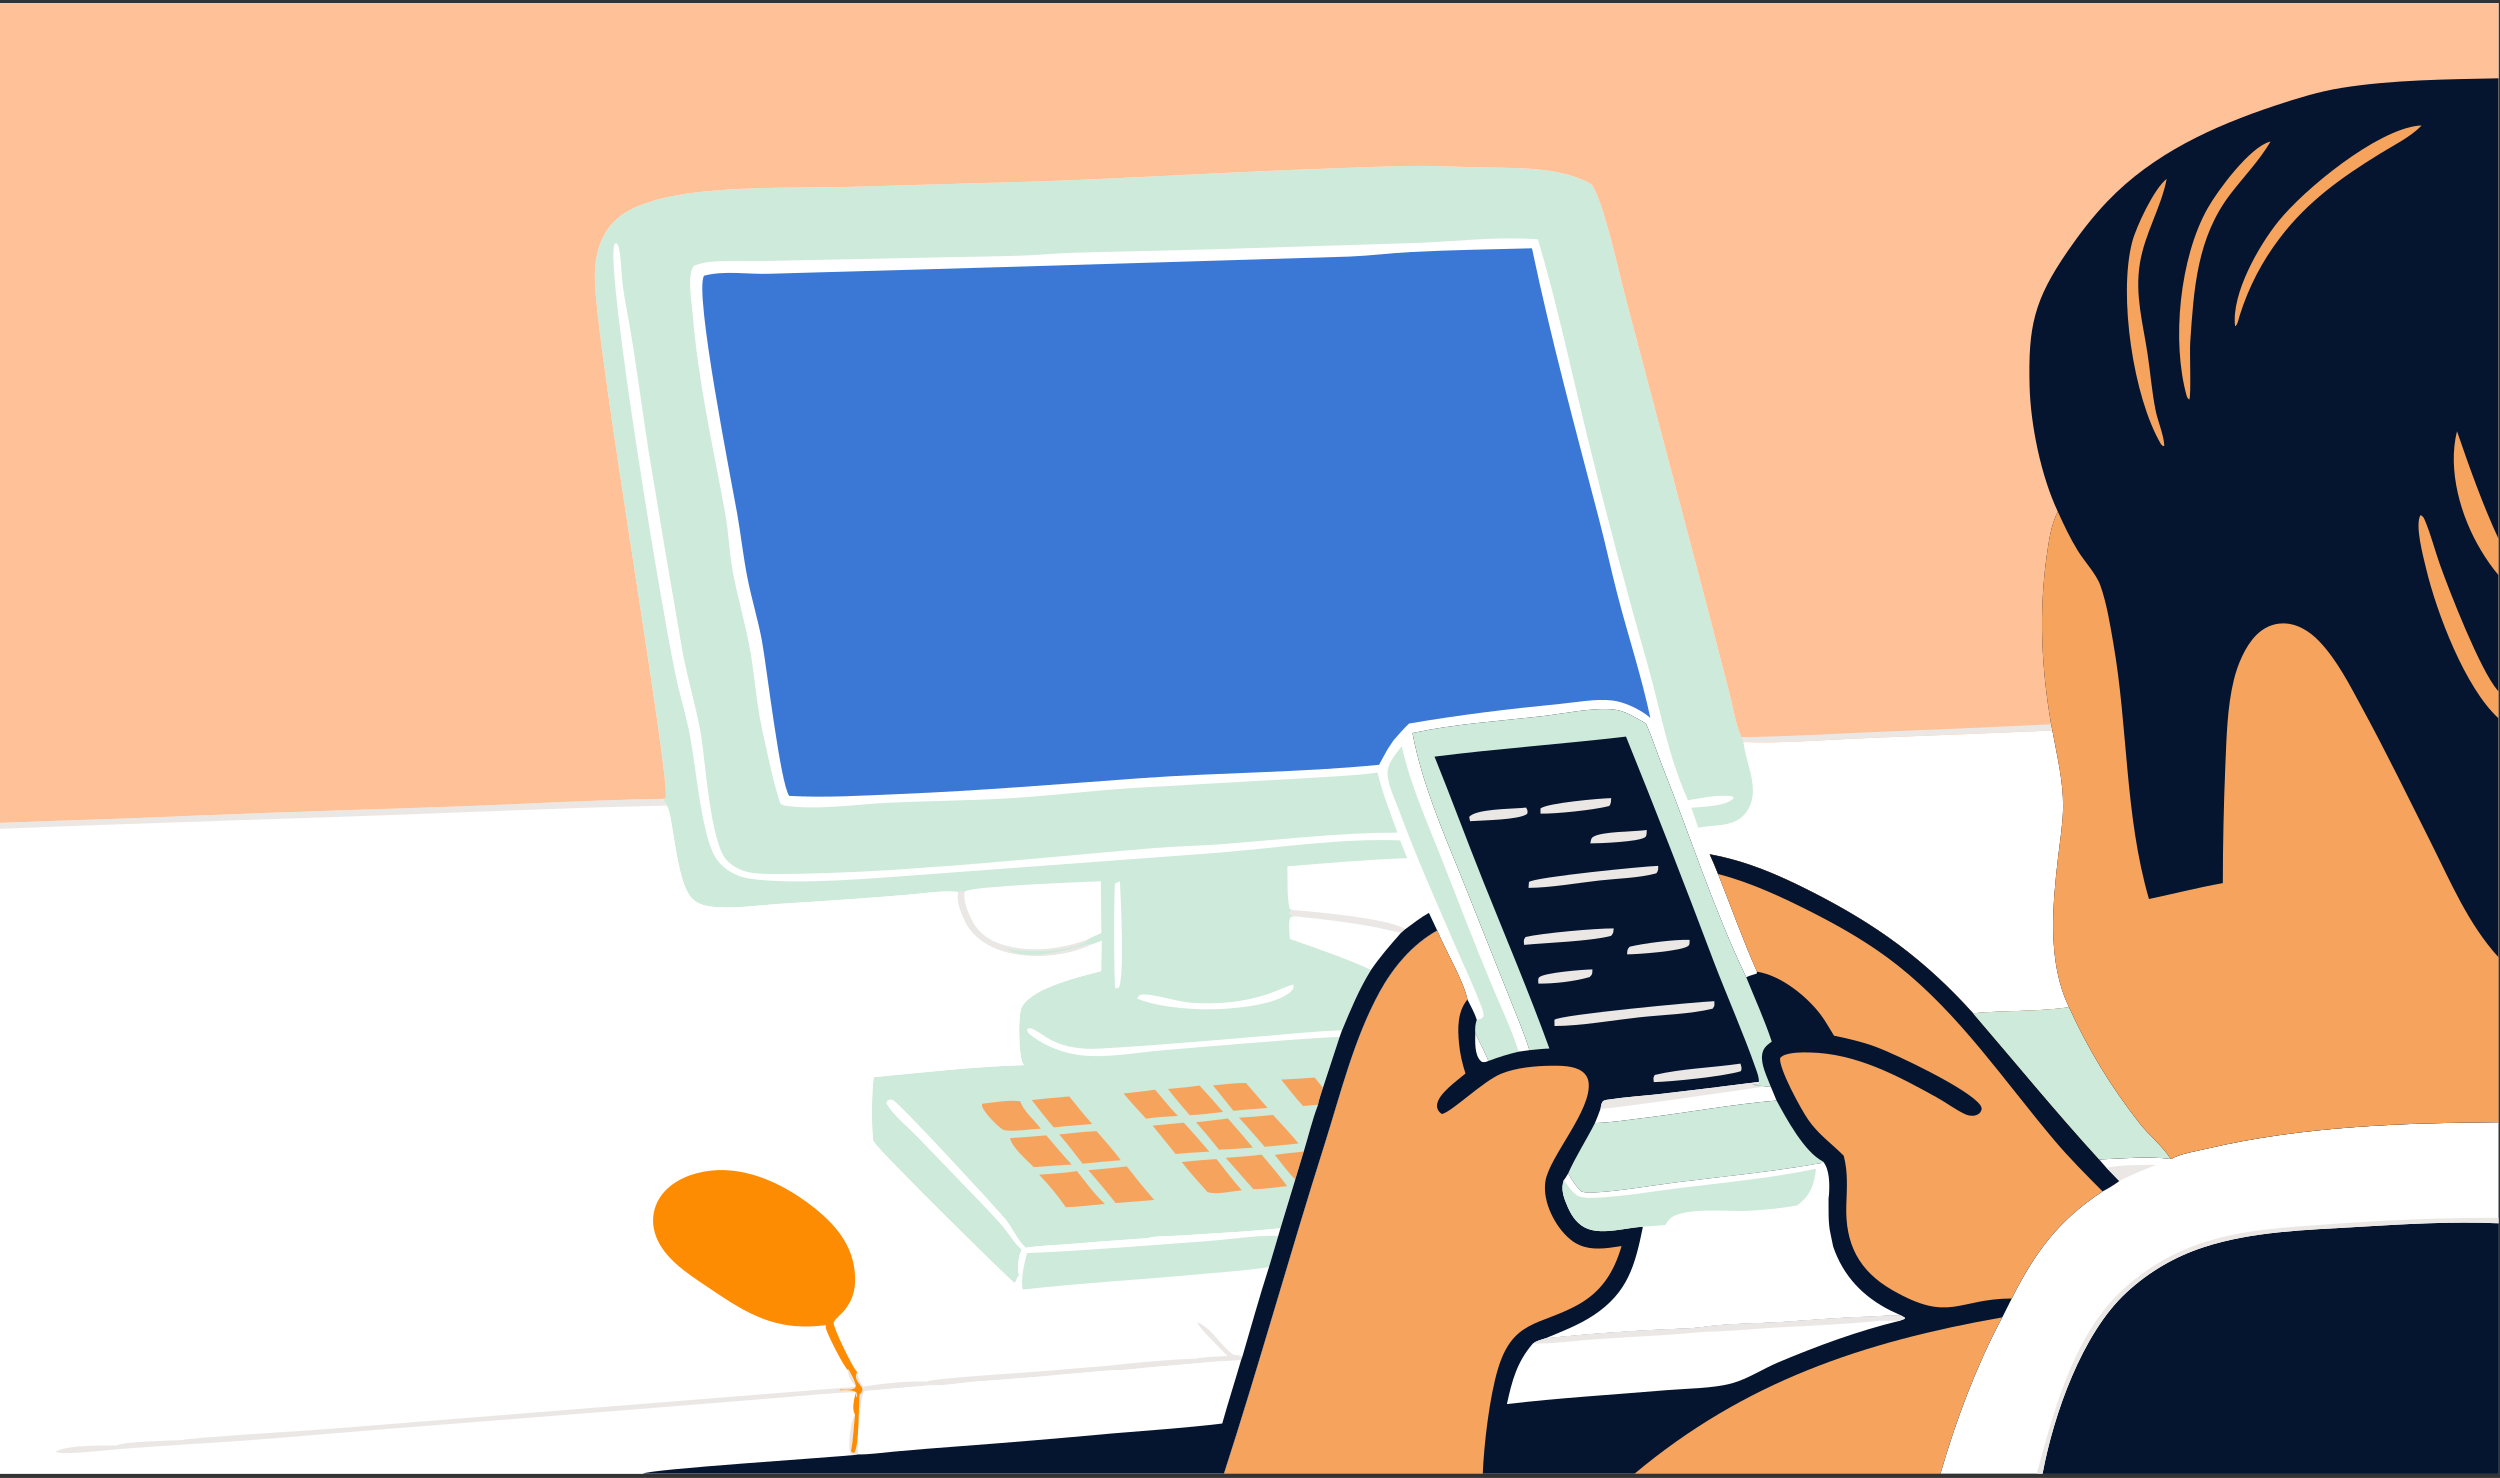 <svg width="340" height="201" viewBox="0 0 340 201" fill="none" xmlns="http://www.w3.org/2000/svg">
<rect x="0" y="0" width="340" height="201" fill="#333333" stroke="none"/>
<g clip-path="url(#clip0_5577_3031)">
<g clip-path="url(#clip1_5577_3031)">
<path d="M339.797 0.418H-15.695C-16.002 0.89 -15.984 1.332 -15.994 1.87C-16.139 10.536 -16.002 19.227 -16.002 27.896L-16.004 79.546L-16 102.73C-16 105.018 -16.287 109.917 -15.953 111.975C-15.918 112.186 -15.818 112.379 -15.703 112.557C-15.8 112.913 -15.804 113.084 -15.695 113.436C-15.898 113.759 -15.961 114.012 -15.98 114.388C-16.098 116.622 -16 118.911 -16.002 121.151L-16.004 134.331V174.724L-16.002 193.115C-16 194.761 -16.283 198.559 -15.926 199.932C-15.881 200.105 -15.791 200.268 -15.695 200.418H87.439H166.453H201.655H222.301H263.913H276.983H277.79H339.797V166.365V165.626V152.613V130.195V97.689V94.035V78.221V73.287V10.649V0.418Z" fill="white"/>
<path d="M191.11 126.37C188.973 124.905 178.959 124.012 175.768 123.765L175.388 124.04L175.421 124.353C175.591 124.441 175.76 124.535 175.938 124.608C180.888 125.113 185.681 125.649 190.523 126.884L191.11 126.37Z" fill="#EBE7E5"/>
<path d="M206.537 143.026C205.553 139.888 204.028 136.749 202.766 133.708C200.42 128.058 198.247 122.361 196.008 116.669C194.056 111.706 191.786 106.699 190.646 101.474C189.876 102.509 188.764 103.668 188.704 105.027C188.639 106.516 189.685 108.631 190.204 110.039C192.561 116.44 195.33 122.666 198.046 128.918C199.197 131.569 200.477 134.256 201.497 136.956C201.662 137.394 201.777 137.762 201.747 138.237C201.442 138.628 201.316 138.588 200.845 138.692C200.624 139.335 200.605 139.854 200.634 140.53C201.279 141.766 201.876 143.008 202.434 144.285C203.783 143.774 205.131 143.349 206.537 143.026Z" fill="#CEEADA"/>
<path d="M236.824 100.246C236.809 100.213 236.793 100.179 236.779 100.146C236.032 98.392 235.69 96.194 235.215 94.336L232.14 82.4L221.147 40.751C220.15 36.984 218.341 28.479 216.684 25.426C216.414 24.929 215.628 24.615 215.13 24.411C210.704 22.602 205.49 22.881 200.796 22.765C198.558 22.709 196.321 22.583 194.082 22.567C189.837 22.536 185.571 22.765 181.327 22.902C168.086 23.328 154.878 24.2 141.638 24.666L114.998 25.431C108.838 25.548 102.61 25.416 96.471 25.978C93.144 26.282 89.608 26.814 86.517 28.147C84.243 29.127 82.601 30.645 81.69 32.976C81.094 34.497 80.898 36.126 80.897 37.75C80.897 46.599 91.436 107.047 90.507 108.597L90.178 108.643C90.268 108.982 90.366 109.128 90.612 109.375L90.646 109.57C91.547 110.271 91.852 120.132 94.219 122.295C94.862 122.881 95.703 123.164 96.552 123.277C99.525 123.674 102.88 123.132 105.88 122.933C111.65 122.588 117.415 122.181 123.176 121.71C125.408 121.538 128.108 121.067 130.327 121.301C129.946 122.318 130.653 124.072 131.089 125.042C131.983 127.033 133.726 128.395 135.738 129.147C139.341 130.496 144.404 130.225 147.922 128.702C148.016 128.661 148.106 128.612 148.197 128.566L149.828 127.956C149.799 129.326 149.754 130.698 149.756 132.068C147.008 132.8 140.643 134.245 139.052 136.808C138.932 137 138.87 137.144 138.844 137.367C138.457 138.455 138.565 143.405 139.024 144.459C139.085 144.597 139.165 144.726 139.239 144.857C132.499 145.052 125.61 145.846 118.891 146.479C118.513 147.193 118.488 154.294 118.793 155.174C118.814 155.232 118.869 155.317 118.896 155.364C119.477 156.464 137.419 174.185 137.996 174.508C138.238 174.189 138.321 173.668 138.604 173.445C138.577 173.367 138.563 173.334 138.54 173.248C138.315 172.383 138.543 170.697 138.968 169.93C138.086 169.25 137.284 167.854 136.551 166.979C135.537 165.769 134.442 164.631 133.353 163.489L124.728 154.546C123.406 153.182 121.51 151.667 120.57 150.069L120.679 149.71L121.057 149.544C121.174 149.572 121.365 149.589 121.467 149.641C122.353 150.092 135.128 163.901 136.727 165.814C137.687 166.964 138.362 168.683 139.445 169.642C139.47 169.665 139.497 169.686 139.523 169.708C141.321 169.39 143.282 169.367 145.108 169.22C148.745 168.907 152.385 168.632 156.028 168.397C157.274 168.031 159.143 168.132 160.454 168.039C165.015 167.715 169.602 167.539 174.147 167.036L176.155 160.42L177.307 156.615C177.948 154.489 178.462 152.322 179.253 150.245C179.385 149.49 179.702 148.688 179.918 147.946L182.173 141.067L182.519 140.117C183.709 137.264 184.824 134.542 186.465 131.904C187.685 130.119 189.094 128.502 190.523 126.883C185.681 125.649 180.889 125.113 175.938 124.607C175.76 124.535 175.591 124.441 175.421 124.352L175.388 124.039L175.768 123.764L175.466 123.668C174.995 122.865 175.127 119.004 175.087 117.822C180.525 117.383 185.932 116.894 191.387 116.713L190.399 114.294C182.217 113.99 173.834 115.309 165.682 115.971L125.528 118.957C118.998 119.424 108.475 120.396 102.104 119.52C101.101 119.382 100.199 119.086 99.328 118.56C98.2 117.879 97.398 116.996 96.876 115.788C95.347 112.249 94.657 104.714 93.928 100.565C93.502 98.136 92.823 95.774 92.227 93.385C90.628 87.002 82.079 35.665 83.596 33.135L83.854 33.085C83.929 33.185 84.028 33.271 84.075 33.387C84.415 34.223 84.546 37.719 84.701 38.896C84.89 40.33 85.172 41.752 85.428 43.175C86.513 49.181 87.25 55.217 88.194 61.242C89.664 70.229 91.182 79.207 92.747 88.178C93.418 92.038 94.604 95.791 95.285 99.644C95.951 103.415 96.585 114.706 98.882 117.043C99.779 117.956 101.058 118.554 102.326 118.709C104.44 118.968 106.662 118.856 108.787 118.829C114.435 118.718 120.074 118.442 125.705 118.002C136.16 117.286 146.568 116.193 157.007 115.33C160.224 115.064 163.458 115.031 166.677 114.772C174.499 114.143 182.188 113.258 190.048 113.231C189.077 110.52 188.014 107.888 187.348 105.077C184.082 105.521 180.71 105.62 177.42 105.839L154.061 107.17C148.46 107.533 142.879 108.223 137.279 108.568C131.799 108.905 126.276 108.906 120.787 109.179C116.335 109.4 110.735 110.26 106.422 109.511L106.442 109.331L106.236 109.448C105.619 108.624 103.501 98.683 103.253 97.18C102.764 94.223 102.532 91.235 101.99 88.282C101.367 84.89 100.416 81.572 99.74 78.193C99.179 75.394 99.122 72.519 98.608 69.712C96.974 60.763 94.931 51.789 94.204 42.708C94.082 41.19 93.398 37.292 94.368 36.155C95.474 35.689 96.684 35.571 97.873 35.522C100.102 35.43 102.338 35.541 104.569 35.482L137.912 34.798C140.666 34.749 143.411 34.451 146.165 34.365L164.619 33.914L192.665 33.04C198.142 32.83 203.696 32.13 209.166 32.553C211.821 41.56 213.76 50.754 215.996 59.867C218.508 70.176 221.223 80.431 224.143 90.632C225.965 97.16 226.777 102.497 229.556 108.829C231.295 108.571 233.254 108.117 235.006 108.241C235.364 108.266 235.591 108.237 235.833 108.519C234.656 109.722 231.657 109.69 230.019 109.855L230.973 112.574C231.837 112.404 232.705 112.343 233.58 112.253C235.042 112.103 236.42 111.821 237.383 110.596C239.622 107.748 237.492 104.089 237.125 101.048L237.11 100.914L236.824 100.246Z" fill="#CEEADA"/>
<path d="M177.307 156.615C175.99 156.732 174.686 156.869 173.378 157.068C174.266 158.215 175.143 159.378 176.155 160.42L177.307 156.615Z" fill="#F6A45D"/>
<path d="M152.309 119.884C152.053 119.941 151.881 120.035 151.655 120.163C151.45 121.299 151.495 133.596 151.681 134.434L152.162 134.311C152.946 132.81 152.432 122.176 152.309 119.884Z" fill="white"/>
<path d="M178.803 146.545C177.283 146.667 175.761 146.76 174.237 146.825C175.212 148.033 176.166 149.273 177.215 150.417L179.253 150.246C179.385 149.49 179.702 148.688 179.918 147.947L178.803 146.545Z" fill="#F6A45D"/>
<path d="M131.215 121.24C130.886 121.218 130.616 121.134 130.327 121.302C129.946 122.319 130.654 124.072 131.09 125.043C131.983 127.033 133.727 128.395 135.738 129.148C139.341 130.496 144.404 130.225 147.922 128.702C148.016 128.662 148.106 128.613 148.198 128.566L148.173 128.363C145.066 129.149 141.498 130.364 138.239 129.623C137.265 129.402 136.385 128.528 135.34 128.592C138.27 129.64 143.366 129.594 146.338 128.661C146.898 128.485 147.681 128.292 147.952 127.777C144.305 129.084 140.235 129.626 136.452 128.508C134.638 127.971 133.115 126.964 132.227 125.256C131.709 124.259 130.875 122.33 131.215 121.24Z" fill="#EBE7E5"/>
<path d="M157.088 148.192C155.678 148.428 154.219 148.532 152.798 148.711C153.787 149.891 154.815 151.021 155.87 152.143C157.299 151.931 158.749 151.842 160.192 151.77C159.104 150.637 158.11 149.386 157.088 148.192Z" fill="#F6A45D"/>
<path d="M169.448 147.285C167.974 147.263 166.437 147.487 164.965 147.609C165.901 148.758 166.829 149.914 167.748 151.076C169.282 150.894 170.841 150.81 172.381 150.68L169.448 147.285Z" fill="#F6A45D"/>
<path d="M163.131 147.631C161.71 147.85 160.278 147.968 158.846 148.098C159.771 149.326 160.8 150.487 161.79 151.663C163.298 151.627 164.839 151.383 166.34 151.22C165.294 150.003 164.224 148.807 163.131 147.631Z" fill="#F6A45D"/>
<path d="M166.999 152.112C165.56 152.32 164.107 152.456 162.662 152.618C163.74 153.834 164.767 155.079 165.776 156.352C167.31 156.315 168.853 156.175 170.385 156.078C169.302 154.725 168.126 153.429 166.999 152.112Z" fill="#F6A45D"/>
<path d="M160.991 152.678L156.756 153.088C157.787 154.38 158.827 155.663 159.878 156.938C161.405 156.804 162.934 156.699 164.465 156.623C163.336 155.283 162.178 153.968 160.991 152.678Z" fill="#F6A45D"/>
<path d="M175.916 133.885C174.762 134.204 173.652 134.784 172.512 135.168C169.043 136.338 165.501 136.618 161.859 136.366C160.244 136.255 156.448 135.021 155.175 135.288C154.876 135.351 154.819 135.562 154.655 135.805C157.337 136.908 161.075 137.224 163.961 137.27C166.775 137.315 173.625 136.847 175.628 134.774C175.96 134.431 175.912 134.346 175.916 133.885Z" fill="white"/>
<path d="M173.125 151.62C171.582 151.79 170.047 151.926 168.497 152.008C169.699 153.293 170.836 154.653 172.005 155.97L176.602 155.517C175.523 154.171 174.277 152.907 173.125 151.62Z" fill="#F6A45D"/>
<path d="M138.783 149.782C137.184 149.525 135.172 149.955 133.55 150.113C133.55 150.206 133.54 150.33 133.563 150.426C133.768 151.279 135.633 153.148 136.398 153.64C137.223 154.01 140.445 153.54 141.545 153.501C140.81 152.471 139.031 150.947 138.783 149.782Z" fill="#F6A45D"/>
<path d="M145.416 149.114C143.714 149.242 142.011 149.432 140.312 149.597C141.282 150.869 142.261 152.119 143.311 153.329C145.042 153.127 146.798 153.031 148.535 152.859C147.452 151.647 146.437 150.378 145.416 149.114Z" fill="#F6A45D"/>
<path d="M165.444 157.634C163.862 157.737 162.29 157.855 160.715 158.034C161.792 159.448 163.024 160.763 164.196 162.099C165.214 162.542 167.718 161.998 168.883 161.872C167.673 160.514 166.568 159.063 165.444 157.634Z" fill="#F6A45D"/>
<path d="M142.294 154.41C140.653 154.554 139.011 154.68 137.367 154.787C137.584 156.027 139.737 157.852 140.593 158.731C142.312 158.597 144.032 158.478 145.754 158.376C144.55 157.097 143.426 155.752 142.294 154.41Z" fill="#F6A45D"/>
<path d="M149.137 153.842C147.445 153.885 145.738 154.119 144.052 154.287C145.17 155.557 146.185 156.93 147.227 158.263C148.957 158.08 150.688 157.922 152.422 157.789C151.439 156.416 150.227 155.137 149.137 153.842Z" fill="#F6A45D"/>
<path d="M171.575 157.027C169.966 157.255 168.308 157.326 166.688 157.462L170.451 161.717C171.937 161.757 173.56 161.436 175.055 161.311C173.957 159.826 172.776 158.428 171.575 157.027Z" fill="#F6A45D"/>
<path d="M146.465 159.27C144.783 159.552 143.014 159.612 141.313 159.763C142.611 161.083 143.907 162.664 144.953 164.191C146.72 164.126 148.502 163.896 150.264 163.732C148.846 162.437 147.661 160.767 146.465 159.27Z" fill="#F6A45D"/>
<path d="M153.234 158.625C151.505 158.852 149.75 158.976 148.014 159.145C149.29 160.605 150.529 162.095 151.731 163.615L156.969 163.196C155.683 161.705 154.437 160.182 153.234 158.625Z" fill="#F6A45D"/>
<path d="M182.518 140.117C178.846 140.243 175.176 140.64 171.515 140.942C164.168 141.548 156.758 142.216 149.402 142.614C147.24 142.731 144.899 142.459 142.956 141.447C142.165 141.034 141.459 140.465 140.663 140.048C140.278 139.846 139.999 139.712 139.666 140.017C139.737 140.475 140.065 140.69 140.431 140.963C142.268 142.334 144.657 143.231 146.925 143.508C150.439 143.936 154.498 143.148 158.029 142.851C160.388 142.651 181.728 140.817 182.171 141.067L182.518 140.117Z" fill="white"/>
<path d="M175.937 124.608L175.47 124.775C175.172 125.607 175.388 126.833 175.421 127.707C179.147 129.006 182.865 130.274 186.464 131.904C187.684 130.119 189.093 128.503 190.522 126.884C185.681 125.649 180.888 125.114 175.937 124.608Z" fill="white"/>
<path d="M149.719 119.85C147.148 119.973 132.356 120.484 131.214 121.24C130.874 122.329 131.709 124.259 132.227 125.256C133.114 126.964 134.637 127.971 136.451 128.508C140.234 129.626 144.304 129.084 147.951 127.776C148.486 127.415 149.191 127.171 149.783 126.901L149.719 119.85Z" fill="white"/>
<path d="M208.347 33.768C202.866 33.914 197.337 33.993 191.865 34.276C189.077 34.42 186.298 34.785 183.511 34.895L135.839 36.339L104.631 37.233C101.812 37.337 98.475 36.751 95.755 37.5C94.344 39.621 99.503 65.538 100.262 69.88C100.776 72.823 101.092 75.807 101.681 78.734C102.248 81.558 103.096 84.319 103.624 87.151C104.23 90.395 106.142 106.743 107.34 108.24C112.275 108.518 117.303 108.198 122.239 107.994C133.294 107.537 144.242 106.624 155.273 105.825C166.02 105.048 176.807 105.073 187.547 104.012L188.291 102.659C188.637 101.952 189.098 101.31 189.539 100.66C190.222 99.902 190.885 99.087 191.639 98.4C198.464 97.227 205.206 96.409 212.096 95.739C214.369 95.518 217.056 94.992 219.33 95.271C220.808 95.452 222.657 96.312 223.867 97.177C224.066 97.321 224.258 97.472 224.443 97.632C223.257 92.016 221.457 86.594 220.017 81.046C219.111 77.554 218.356 74.024 217.445 70.533C214.258 58.327 210.94 46.12 208.347 33.768Z" fill="#3B77D4"/>
<path d="M223.831 98.391C222.529 97.652 221.056 96.678 219.546 96.501C216.734 96.17 212.639 97.067 209.709 97.403C203.831 98.076 197.891 98.442 192.093 99.691C193.379 106.45 196.132 112.84 198.714 119.18L205.195 135.429C206.146 137.868 207.241 140.318 207.999 142.824L206.536 143.026C205.13 143.349 203.782 143.774 202.433 144.285C201.875 143.008 201.278 141.766 200.633 140.53C200.604 139.854 200.623 139.335 200.844 138.692C200.538 137.732 200.025 136.83 199.572 135.931C199.095 133.499 196.519 129.101 195.458 126.543C192.106 128.407 189.466 131.545 187.64 134.876C184.122 141.289 182.301 148.805 180.102 155.751C175.401 170.592 171.245 185.603 166.453 200.418H201.655H222.301H263.913H276.983H277.79H339.797V166.365V165.626V152.613C326.57 152.718 313.045 153.181 300.124 156.216C298.662 156.559 296.533 156.887 295.234 157.63C294.132 155.881 292.278 154.406 290.981 152.755C287.104 147.822 283.982 142.698 281.395 136.986C277.113 137.615 272.662 137.396 268.342 137.806C261.723 130.472 255.221 125.77 246.423 121.295C241.866 118.977 237.583 117.105 232.513 116.179C232.924 117.061 233.29 117.956 233.652 118.858C235.405 123.279 237.018 127.806 238.947 132.151L238.908 132.406C238.445 132.561 237.923 132.686 237.488 132.903C233.128 123.836 229.9 113.777 226.154 104.396C225.364 102.419 224.724 100.317 223.831 98.391Z" fill="#051530"/>
<path d="M202.432 144.286C201.874 143.008 201.277 141.767 200.632 140.531C200.63 141.65 200.512 143.448 201.365 144.276C201.539 144.445 201.599 144.452 201.849 144.446C202.055 144.442 202.243 144.361 202.432 144.286Z" fill="white"/>
<path d="M216.567 131.84C215.458 131.848 209.9 132.281 209.314 132.926C209.126 133.132 209.211 133.5 209.216 133.771C211.338 133.796 214.16 133.475 216.188 132.881C216.605 132.479 216.546 132.429 216.567 131.84Z" fill="#EBE7E5"/>
<path d="M223.957 112.881C222.351 113.119 217.762 113.05 216.636 113.837C216.347 114.039 216.352 114.382 216.281 114.702C217.516 114.708 223.09 114.483 223.776 113.826C223.983 113.628 223.939 113.169 223.957 112.881Z" fill="#EBE7E5"/>
<path d="M207.549 109.831L206.886 109.889C205.425 110.018 200.716 110.017 199.812 111.096L199.925 111.683C201.624 111.553 206.591 111.527 207.698 110.687C207.808 110.251 207.738 110.219 207.549 109.831Z" fill="#EBE7E5"/>
<path d="M229.78 127.826C227.933 127.73 223.484 128.292 221.629 128.756C221.272 129.131 221.319 129.295 221.284 129.792C222.48 129.803 228.978 129.355 229.651 128.599C229.832 128.396 229.772 128.09 229.78 127.826Z" fill="#EBE7E5"/>
<path d="M219.117 108.544C217.688 108.57 210.277 109.213 209.503 109.969L209.511 110.658C211.669 110.685 216.71 110.167 218.847 109.621C219.134 109.275 219.085 108.977 219.117 108.544Z" fill="#EBE7E5"/>
<path d="M236.701 144.651C233.002 145.199 228.599 145.334 225.053 146.192C224.787 146.597 224.865 146.697 224.922 147.165C227.421 147.117 234.521 146.374 236.751 145.685C236.948 145.286 236.808 145.062 236.701 144.651Z" fill="#EBE7E5"/>
<path d="M219.457 126.263C217.051 126.243 209.663 126.908 207.478 127.432C207.156 127.845 207.241 128.002 207.281 128.503C210.496 128.202 216.223 128.024 219.102 127.281C219.453 126.916 219.413 126.75 219.457 126.263Z" fill="#EBE7E5"/>
<path d="M225.52 117.757C223.703 117.8 208.736 119.282 207.938 119.951L207.876 120.754C211.025 120.715 214.351 120.103 217.486 119.75C219.974 119.47 222.852 119.422 225.258 118.775C225.556 118.396 225.505 118.211 225.52 117.757Z" fill="#EBE7E5"/>
<path d="M233.149 136.162C230.902 136.24 212.066 138.009 211.4 138.698L211.415 139.538C214.904 139.536 219.374 138.746 222.919 138.357C226.103 138.008 229.845 137.929 232.914 137.181C233.235 136.794 233.16 136.631 233.149 136.162Z" fill="#EBE7E5"/>
<path d="M239.202 147.137C234.731 147.718 230.257 148.266 225.779 148.78C223.454 149.045 221.074 149.189 218.766 149.543C218.468 149.589 218.11 149.595 217.931 149.864C217.771 150.105 217.729 150.5 217.672 150.782C217.44 151.442 217.187 152.087 216.914 152.731C218.999 152.682 221.14 152.336 223.212 152.086C229.335 151.346 235.475 150.198 241.61 149.67L240.806 147.736L240.112 147.753C239.484 147.643 238.838 147.713 238.225 147.517C238.571 147.49 238.904 147.447 239.245 147.383L239.202 147.137Z" fill="white"/>
<path d="M239.201 147.137C234.731 147.718 230.256 148.266 225.778 148.78C223.453 149.045 221.073 149.189 218.765 149.543C218.467 149.589 218.109 149.595 217.93 149.864C217.77 150.105 217.728 150.5 217.671 150.782C218.235 150.981 237.878 148.05 240.112 147.753C239.484 147.643 238.837 147.713 238.224 147.517C238.57 147.49 238.903 147.447 239.244 147.383L239.201 147.137Z" fill="#EBE7E5"/>
<path d="M241.61 149.67C235.476 150.198 229.336 151.346 223.212 152.086C221.14 152.336 219 152.682 216.914 152.732C215.76 155.016 214.303 157.263 213.271 159.585C213.78 160.498 214.291 161.258 215.013 162.015C215.479 162.191 215.952 162.226 216.445 162.202C220.37 162.009 224.383 161.246 228.288 160.762C234.758 159.96 241.32 159.319 247.735 158.167L247.926 157.96C245.413 156.724 242.892 152.041 241.61 149.67Z" fill="#CEEADA"/>
<path d="M258.522 178.896C257.163 178.913 255.818 178.944 254.464 179.066C250.168 179.154 245.824 179.589 241.531 179.839C238.184 180.035 234.561 179.994 231.254 180.522L229.648 180.666C223.17 180.893 216.597 181.337 210.149 182.024C209.569 182.205 208.97 182.351 208.474 182.715C206.303 185.223 205.63 187.785 204.941 190.953C212.115 190.106 219.362 189.683 226.561 189.069C229.329 188.833 232.922 188.845 235.548 188.127C237.691 187.541 239.797 186.136 241.869 185.267C247.24 183.013 252.664 181.011 258.332 179.632L259.037 179.362L259.055 179.199L258.522 178.896Z" fill="white"/>
<path d="M258.522 178.896C257.163 178.913 255.818 178.944 254.464 179.066C250.168 179.154 245.824 179.589 241.531 179.839C238.184 180.035 234.561 179.994 231.254 180.522L229.648 180.666C223.17 180.893 216.597 181.337 210.149 182.024C209.569 182.205 208.97 182.351 208.474 182.715C211.245 182.783 214.089 182.341 216.86 182.148C221.444 181.829 226.035 181.647 230.613 181.237L232.162 181.117C235.221 181.076 238.334 180.73 241.394 180.556C246.113 180.287 250.89 180.138 255.588 179.62L258.332 179.632L259.037 179.362L259.055 179.199L258.522 178.896Z" fill="#EBE7E5"/>
<path d="M223.83 98.391C222.528 97.652 221.056 96.678 219.545 96.501C216.733 96.17 212.638 97.067 209.708 97.403C203.83 98.076 197.891 98.442 192.092 99.691C193.379 106.45 196.132 112.84 198.713 119.18L205.194 135.429C206.145 137.868 207.24 140.318 207.998 142.824C208.9 142.739 209.811 142.624 210.716 142.6C207.946 134.956 204.765 127.459 201.74 119.914C199.475 114.265 197.378 108.538 195.095 102.902C203.754 101.803 212.469 101.197 221.136 100.177C225.234 110.318 229.209 120.507 233.059 130.744C234.936 135.643 237.09 140.472 238.821 145.422C239.011 145.965 239.24 146.555 239.2 147.137L239.244 147.383C238.903 147.447 238.57 147.49 238.224 147.517C238.837 147.713 239.483 147.643 240.111 147.753L240.805 147.736C240.334 146.485 239.46 144.786 239.65 143.437C239.777 142.53 240.274 142.167 240.957 141.652C239.996 138.735 238.639 135.763 237.488 132.903C233.127 123.836 229.9 113.777 226.153 104.396C225.363 102.419 224.723 100.317 223.83 98.391Z" fill="#CEEADA"/>
<path d="M272.311 179.161C253.397 182.485 237.271 187.904 222.302 200.418H263.914C266.045 193.088 268.729 185.913 272.311 179.161Z" fill="#F6A45D"/>
<path d="M248.683 162.963C248.709 162.802 248.731 162.648 248.742 162.485C248.83 161.13 248.856 159.025 247.925 157.96L247.735 158.166C241.319 159.319 234.757 159.959 228.287 160.762C224.382 161.246 220.369 162.009 216.444 162.202C215.951 162.226 215.478 162.19 215.012 162.015C214.29 161.258 213.779 160.498 213.271 159.585C213.093 159.869 212.922 160.219 212.701 160.467C212.196 161.724 212.706 162.986 213.22 164.165C213.776 165.442 214.602 166.62 215.953 167.125C218.111 167.931 221.159 166.956 223.437 166.835C222.37 172.084 221.41 175.776 216.716 178.882C214.689 180.223 212.384 181.097 210.149 182.024C216.597 181.337 223.17 180.893 229.647 180.665L231.254 180.522C234.56 179.994 238.183 180.034 241.531 179.839C245.824 179.589 250.168 179.153 254.464 179.065C255.818 178.944 257.163 178.913 258.522 178.896C258.064 178.692 257.61 178.479 257.16 178.258C253.38 176.382 250.664 173.537 249.305 169.515L248.958 167.835C248.598 166.312 248.706 164.523 248.683 162.963Z" fill="white"/>
<path d="M246.977 158.949C240.917 160.227 234.589 160.824 228.444 161.571C224.63 162.035 220.653 162.762 216.82 162.904C216.042 162.932 215.313 162.905 214.573 162.647C213.732 162.03 213.232 161.358 212.7 160.467C212.195 161.723 212.705 162.985 213.219 164.165C213.775 165.441 214.601 166.62 215.952 167.125C218.11 167.931 221.158 166.956 223.436 166.834L226.453 166.612L226.541 166.484C226.587 166.419 226.637 166.355 226.681 166.289C226.741 166.2 226.794 166.107 226.857 166.021C228.301 164.039 235.05 164.797 237.391 164.683C239.703 164.57 242.135 164.356 244.412 163.935L244.541 163.836C246.304 162.465 246.725 161.077 246.977 158.949Z" fill="#CEEADA"/>
<path d="M268.341 137.806C261.722 130.472 255.22 125.77 246.422 121.295C241.865 118.977 237.582 117.105 232.512 116.179C232.923 117.061 233.289 117.956 233.651 118.858C235.404 123.279 237.018 127.806 238.946 132.151C242.164 132.627 245.75 135.493 247.662 138.063C248.319 138.945 248.84 139.921 249.425 140.851C251.358 141.26 253.257 141.683 255.114 142.374C257.914 143.417 267.711 148.079 269.313 150.285C269.435 150.452 269.477 150.61 269.515 150.81C269.399 151.205 269.327 151.382 268.929 151.589C268.472 151.827 267.795 151.773 267.338 151.566C266.016 150.968 264.722 149.98 263.435 149.267C258.05 146.283 252.394 143.246 246.081 143.134C245.013 143.116 243.845 143.116 242.821 143.438C242.529 143.531 242.314 143.667 242.102 143.884C241.863 145.249 244.971 150.938 245.944 152.323C247.341 154.31 249.071 155.504 250.744 157.176C251.351 159.442 251.171 161.621 251.097 163.934C250.93 169.147 252.781 172.828 257.354 175.455C265.207 179.964 266.175 176.618 273.603 176.596C276.838 170.242 279.929 166.011 285.955 162.038C286.767 161.61 287.5 161.176 288.234 160.622L286.462 158.801L285.498 157.692C288.636 157.579 292.129 157.204 295.233 157.63C294.131 155.881 292.277 154.406 290.98 152.756C287.103 147.823 283.981 142.698 281.394 136.986C277.113 137.615 272.661 137.396 268.341 137.806Z" fill="#F6A45D"/>
<path d="M268.341 137.806C261.722 130.472 255.22 125.77 246.423 121.295C241.866 118.977 237.583 117.105 232.513 116.179C232.923 117.061 233.289 117.956 233.651 118.858C238.163 120.048 242.312 121.985 246.454 124.088C250.558 126.171 254.557 128.492 258.167 131.361C266.552 138.026 272.538 146.955 279.375 155.064C281.432 157.504 283.709 159.774 285.956 162.038C286.767 161.61 287.5 161.176 288.235 160.622L286.463 158.801L285.498 157.692C279.595 151.228 274.048 144.442 268.341 137.806Z" fill="#051530"/>
<path d="M281.394 136.986C277.113 137.615 272.661 137.396 268.341 137.806C274.048 144.442 279.595 151.228 285.498 157.691C288.636 157.578 292.129 157.204 295.233 157.63C294.131 155.881 292.277 154.406 290.98 152.755C287.103 147.822 283.981 142.698 281.394 136.986Z" fill="#CEEADA"/>
<path d="M195.458 126.543C192.106 128.408 189.466 131.545 187.639 134.876C184.122 141.29 182.301 148.805 180.101 155.751C175.401 170.592 171.245 185.604 166.453 200.418H201.655C201.821 196.385 202.565 190.056 203.709 186.213C205.726 179.442 209.368 180.315 214.534 177.483C217.838 175.672 219.504 172.986 220.533 169.464C219.976 169.555 219.417 169.636 218.856 169.705C216.928 169.932 215.162 169.856 213.596 168.588C212.47 167.676 211.559 166.367 210.955 165.059C210.326 163.695 209.934 162.115 210.183 160.61C210.738 157.264 216.538 150.921 216.044 147.19C215.962 146.571 215.662 146.078 215.158 145.71C214.077 144.922 212.248 144.927 210.947 144.94C208.801 144.961 206.186 145.208 204.188 146.016C201.653 147.042 197.369 151.308 196.08 151.507C195.984 151.433 195.888 151.358 195.802 151.272C195.554 151.026 195.418 150.697 195.431 150.346C195.491 148.799 198.19 146.958 199.304 145.999C198.865 144.627 198.559 143.325 198.424 141.89C198.231 139.843 198.196 137.594 199.572 135.932C199.094 133.499 196.519 129.102 195.458 126.543Z" fill="#F6A45D"/>
<path d="M339.797 152.613C326.57 152.718 313.045 153.181 300.124 156.216C298.662 156.559 296.533 156.886 295.234 157.63C292.13 157.204 288.637 157.578 285.499 157.691L286.463 158.8L288.235 160.622C287.5 161.175 286.768 161.609 285.956 162.038C279.929 166.011 276.839 170.242 273.604 176.595L272.31 179.161C268.728 185.913 266.044 193.087 263.913 200.418H276.983H277.79H339.797V166.365V165.626V152.613Z" fill="#051530"/>
<path d="M339.797 152.613C326.57 152.718 313.045 153.181 300.124 156.216C298.662 156.559 296.533 156.886 295.234 157.63C292.13 157.204 288.637 157.578 285.499 157.691L286.463 158.8L288.235 160.622C287.5 161.175 286.768 161.609 285.956 162.038C279.929 166.011 276.839 170.242 273.604 176.595L272.31 179.161C268.728 185.913 266.044 193.087 263.913 200.418H276.983H277.79C279.281 192.404 283.149 181.357 289.192 175.784C289.566 175.437 289.949 175.1 290.341 174.774C290.733 174.447 291.133 174.132 291.542 173.828C291.952 173.523 292.369 173.23 292.794 172.948C293.219 172.666 293.651 172.396 294.091 172.138C294.531 171.879 294.977 171.633 295.43 171.399C295.883 171.165 296.342 170.943 296.808 170.734C297.273 170.524 297.743 170.328 298.219 170.144C298.695 169.96 299.175 169.789 299.66 169.632C306.262 167.45 313.746 167.275 320.646 166.859C327.052 166.473 333.377 166.095 339.797 166.365V165.626V152.613Z" fill="white"/>
<path d="M293.277 158.416C291.017 158.442 288.696 158.411 286.463 158.8L288.235 160.622C289.851 159.743 291.571 159.095 293.277 158.416Z" fill="#EBE7E5"/>
<path d="M339.797 165.626C332.024 165.609 324.39 165.931 316.638 166.501C311.037 166.913 305.279 167.182 299.897 168.912C299.346 169.084 298.801 169.271 298.261 169.475C297.721 169.678 297.188 169.898 296.661 170.133C296.134 170.368 295.615 170.618 295.103 170.884C294.591 171.15 294.087 171.431 293.592 171.727C293.097 172.022 292.611 172.332 292.134 172.657C291.657 172.981 291.19 173.32 290.733 173.671C290.276 174.024 289.83 174.389 289.395 174.767C288.959 175.146 288.536 175.537 288.123 175.94C281.815 182.205 279.274 192.073 276.983 200.418H277.79C279.281 192.404 283.149 181.357 289.192 175.784C289.566 175.437 289.949 175.1 290.341 174.774C290.733 174.448 291.133 174.132 291.542 173.828C291.952 173.523 292.369 173.23 292.794 172.948C293.219 172.666 293.651 172.396 294.091 172.138C294.531 171.879 294.977 171.633 295.43 171.399C295.883 171.165 296.342 170.943 296.808 170.734C297.273 170.524 297.743 170.328 298.219 170.144C298.695 169.96 299.175 169.79 299.66 169.632C306.262 167.45 313.746 167.275 320.646 166.859C327.052 166.473 333.377 166.095 339.797 166.365V165.626Z" fill="#EBE7E5"/>
<path d="M90.177 108.644C79.525 108.81 68.861 109.494 58.208 109.815C44.053 110.25 29.901 110.766 15.751 111.363C5.264 111.692 -5.221 112.09 -15.704 112.557C-15.801 112.913 -15.805 113.084 -15.696 113.436C-15.899 113.759 -15.962 114.012 -15.981 114.388C-16.099 116.622 -16.001 118.911 -16.003 121.151L-16.005 134.331V174.724L-16.003 193.115C-16.001 194.761 -16.284 198.559 -15.927 199.932C-15.882 200.105 -15.791 200.268 -15.696 200.418H87.439H166.452C171.244 185.603 175.4 170.592 180.101 155.751C182.301 148.805 184.122 141.289 187.639 134.876C189.466 131.545 192.105 128.407 195.457 126.543L194.332 124.148C193.209 124.764 192.149 125.621 191.109 126.37L190.521 126.884C189.093 128.502 187.684 130.119 186.463 131.904C184.823 134.542 183.707 137.265 182.518 140.117L182.172 141.068L179.917 147.946C179.701 148.688 179.384 149.49 179.252 150.246C178.461 152.323 177.947 154.49 177.305 156.615L176.154 160.42L174.146 167.037C169.6 167.539 165.014 167.715 160.453 168.039C159.142 168.132 157.273 168.031 156.027 168.397C152.384 168.633 148.744 168.907 145.107 169.22C143.281 169.368 141.32 169.39 139.522 169.708C139.496 169.686 139.469 169.665 139.443 169.642C138.36 168.683 137.686 166.964 136.726 165.815C135.127 163.901 122.352 150.092 121.466 149.641C121.364 149.589 121.173 149.572 121.055 149.545L120.678 149.71L120.569 150.069C121.509 151.667 123.405 153.182 124.727 154.546L133.352 163.489C134.441 164.631 135.536 165.77 136.55 166.979C137.283 167.854 138.085 169.25 138.966 169.931C138.542 170.697 138.314 172.383 138.538 173.248C138.562 173.335 138.575 173.367 138.603 173.446C138.319 173.668 138.237 174.19 137.995 174.508C137.418 174.185 119.476 156.464 118.895 155.365C118.868 155.317 118.813 155.232 118.792 155.174C118.487 154.294 118.512 147.194 118.889 146.479C125.608 145.846 132.498 145.053 139.238 144.857C139.164 144.726 139.084 144.597 139.023 144.46C138.564 143.406 138.456 138.455 138.843 137.368C138.869 137.144 138.931 137 139.051 136.808C140.642 134.245 147.007 132.8 149.755 132.068C149.752 130.698 149.798 129.326 149.826 127.956L148.196 128.566C148.105 128.612 148.014 128.661 147.92 128.702C144.403 130.225 139.34 130.496 135.737 129.148C133.725 128.395 131.982 127.033 131.088 125.043C130.652 124.072 129.944 122.319 130.326 121.302C128.107 121.067 125.407 121.539 123.175 121.71C117.414 122.181 111.649 122.589 105.879 122.933C102.878 123.132 99.524 123.674 96.55 123.277C95.702 123.164 94.861 122.882 94.218 122.295C91.851 120.132 91.546 110.271 90.644 109.57L90.611 109.375C90.365 109.128 90.267 108.982 90.177 108.644Z" fill="white"/>
<path d="M168.963 184.499C168.568 184.309 168.235 184.286 167.801 184.269C165.924 183.03 165.046 180.838 162.876 179.829C162.867 180.339 164.76 182.181 165.268 182.707C165.821 183.278 166.378 183.845 166.939 184.408C165.568 184.508 164.052 184.494 162.712 184.775C158.561 184.904 154.325 185.345 150.194 185.78L144.699 186.239C142.168 186.541 127.057 187.38 125.981 187.891C123.254 187.824 120.136 188.139 117.44 188.571C116.959 188.02 116.701 187.271 116.582 186.559C116.365 187.049 116.342 187.225 116.547 187.73C116.713 188.135 117.442 188.734 117.278 189.14C117.206 189.32 117.02 189.523 116.901 189.681C116.764 191.268 116.87 196.408 116.213 197.564L115.929 197.574L115.728 197.34C116.066 195.689 116.084 194.066 116.285 192.401C115.646 193.261 115.368 196.381 115.577 197.482C115.597 197.58 115.638 197.683 115.669 197.777C115.929 197.847 116.111 197.875 116.385 197.861L116.692 197.802C116.569 196.381 116.938 190.407 117.528 189.191L126.347 188.415C128.273 188.502 130.452 188.085 132.4 187.926C136.542 187.589 140.696 187.336 144.829 186.904L151.69 186.309C152.977 186.414 154.508 186.128 155.808 186.015L164.503 185.255C165.924 185.125 167.357 185.076 168.782 185L168.963 184.499Z" fill="#EBE7E5"/>
<path d="M116.424 189.335C116.428 189.569 116.449 189.806 116.461 190.04L116.586 189.877L116.512 189.424C115.957 188.939 114.94 189.09 114.217 189.075L114.225 188.959C114.837 188.977 115.603 189.077 116.172 188.833C116.314 188.771 116.336 188.591 116.395 188.451C116.207 187.645 115.777 186.944 115.38 186.226L115.314 186.333C115.314 187.133 115.755 187.906 116.322 188.454C116.391 188.52 116.406 188.531 116.488 188.596L44.61 194.343C42.154 194.537 25.549 195.545 24.714 195.853C23.15 195.926 16.938 196.033 15.853 196.578C13.87 196.625 9.27 196.463 7.573 197.42C8.189 197.939 13.217 197.344 14.273 197.254C14.849 197.207 15.425 197.154 16.001 197.096C19.354 196.822 22.716 196.621 26.075 196.392C34.542 195.922 43.022 195.106 51.477 194.432L88.795 191.48L106.767 190.026C109.971 189.775 113.212 189.41 116.424 189.335Z" fill="#EBE7E5"/>
<path d="M90.177 108.644C79.525 108.81 68.861 109.494 58.209 109.815C44.054 110.25 29.901 110.766 15.751 111.363C5.264 111.692 -5.221 112.09 -15.703 112.557C-15.801 112.913 -15.805 113.084 -15.695 113.436C5.646 112.377 27.041 111.745 48.397 111.017C62.472 110.537 76.565 109.844 90.645 109.57L90.612 109.375C90.365 109.128 90.267 108.982 90.177 108.644Z" fill="#EBE7E5"/>
<path d="M173.838 168.1C172.008 167.89 166.784 168.598 164.648 168.754C156.334 169.36 147.987 170.066 139.661 170.43C139.345 171.668 138.739 174.173 139.104 175.376C147.298 174.458 155.57 174.009 163.782 173.235C166.703 172.96 169.688 172.781 172.586 172.319L173.838 168.1Z" fill="#CEEADA"/>
<path d="M113.377 179.878C113.506 179.411 114.458 178.681 114.797 178.268C116.147 176.618 116.456 174.984 116.237 172.883C115.862 169.289 113.678 166.648 110.981 164.46C107.055 161.274 101.876 158.655 96.692 159.203C94.248 159.462 91.64 160.426 90.071 162.404C90.009 162.481 89.951 162.559 89.895 162.639C89.837 162.718 89.783 162.799 89.73 162.882C89.677 162.964 89.626 163.048 89.578 163.133C89.53 163.218 89.484 163.304 89.439 163.391C89.396 163.479 89.354 163.567 89.314 163.656C89.275 163.746 89.238 163.836 89.203 163.928C89.167 164.019 89.135 164.111 89.105 164.204C89.075 164.297 89.047 164.391 89.021 164.485C88.995 164.579 88.971 164.674 88.95 164.77C88.93 164.866 88.911 164.962 88.896 165.058C88.88 165.155 88.867 165.252 88.857 165.349C88.845 165.446 88.836 165.543 88.829 165.641C88.824 165.738 88.821 165.836 88.82 165.934C88.818 166.032 88.819 166.129 88.823 166.227C88.827 166.325 88.834 166.422 88.843 166.52C88.851 166.617 88.862 166.714 88.876 166.811C89.228 169.317 91.115 171.327 93.052 172.806C94.528 173.933 96.106 174.955 97.648 175.987C102.549 179.263 106.285 181.011 112.327 180.217C112.316 180.294 112.288 180.434 112.296 180.522C112.349 181.184 114.738 185.879 115.313 186.334L115.379 186.226C115.776 186.944 116.206 187.645 116.394 188.452C116.335 188.591 116.314 188.771 116.171 188.833C115.602 189.077 114.836 188.977 114.224 188.959L114.216 189.075C114.939 189.09 115.956 188.939 116.511 189.424L116.585 189.877L116.46 190.04C116.448 189.806 116.427 189.569 116.423 189.335C116.173 190.077 115.85 191.507 116.198 192.237C116.224 192.293 116.255 192.346 116.284 192.401C116.083 194.066 116.065 195.689 115.727 197.34L115.928 197.574L116.212 197.564C116.869 196.408 116.763 191.268 116.9 189.681C117.019 189.523 117.205 189.32 117.277 189.14C117.442 188.734 116.712 188.135 116.546 187.73C116.341 187.226 116.364 187.049 116.581 186.56C116.536 186.521 116.46 186.457 116.419 186.408C115.862 185.749 113.35 180.673 113.377 179.878Z" fill="#FE8C02"/>
<path d="M168.781 185C167.357 185.076 165.923 185.126 164.502 185.256L155.808 186.016C154.508 186.128 152.976 186.414 151.69 186.309L144.829 186.905C140.696 187.336 136.542 187.589 132.399 187.927C130.452 188.085 128.272 188.503 126.347 188.415L117.528 189.192C116.938 190.408 116.568 196.381 116.691 197.803C118.283 197.816 119.95 197.565 121.539 197.424C124.463 197.156 127.389 196.916 130.317 196.705C137.227 196.187 144.132 195.609 151.03 194.97C156.093 194.537 161.182 194.212 166.225 193.598C167.029 190.718 167.948 187.872 168.781 185Z" fill="white"/>
<path d="M194.332 124.148C193.209 124.764 192.149 125.621 191.109 126.37L190.521 126.884C189.093 128.502 187.684 130.119 186.463 131.904C184.823 134.542 183.707 137.265 182.518 140.117L182.172 141.068L179.917 147.946C179.701 148.688 179.384 149.49 179.252 150.246C178.461 152.323 177.947 154.49 177.305 156.615L176.154 160.42L174.146 167.037L173.837 168.1L172.585 172.319C171.282 176.35 170.16 180.438 168.962 184.5L168.78 185C167.947 187.872 167.028 190.718 166.224 193.598C161.181 194.212 156.091 194.537 151.029 194.97C144.13 195.609 137.226 196.187 130.316 196.705C127.387 196.916 124.462 197.156 121.538 197.424C119.949 197.565 118.281 197.817 116.69 197.803L116.383 197.861C113.345 198.19 88.193 199.817 87.438 200.418H166.452C171.244 185.603 175.4 170.592 180.101 155.751C182.301 148.805 184.122 141.29 187.639 134.876C189.466 131.545 192.105 128.408 195.457 126.543L194.332 124.148Z" fill="#051530"/>
<path d="M339.797 0.418H-15.695C-16.002 0.89 -15.984 1.332 -15.994 1.87C-16.139 10.536 -16.002 19.227 -16.002 27.896L-16.004 79.546L-16 102.73C-16 105.018 -16.287 109.917 -15.953 111.975C-15.918 112.186 -15.818 112.379 -15.703 112.557C-5.22 112.09 5.264 111.692 15.752 111.363C29.902 110.766 44.054 110.251 58.209 109.815C68.862 109.494 79.526 108.81 90.178 108.644L90.507 108.597C91.435 107.047 80.896 46.599 80.896 37.75C80.898 36.127 81.094 34.498 81.69 32.976C82.601 30.645 84.243 29.127 86.516 28.147C89.607 26.815 93.144 26.282 96.471 25.978C102.609 25.416 108.838 25.549 114.998 25.432L141.638 24.666C154.878 24.2 168.086 23.328 181.327 22.902C185.57 22.765 189.837 22.536 194.081 22.567C196.32 22.583 198.558 22.709 200.796 22.765C205.489 22.881 210.704 22.602 215.13 24.411C215.628 24.615 216.414 24.929 216.684 25.426C218.34 28.479 220.15 36.984 221.147 40.751L232.14 82.4L235.214 94.337C235.69 96.194 236.032 98.392 236.778 100.146C236.793 100.18 236.808 100.213 236.823 100.246L237.11 100.914C242.234 101.123 247.563 100.654 252.686 100.43L279.123 99.354C279.742 102.729 280.604 106.238 280.58 109.679C280.563 111.974 280.16 114.332 279.895 116.611C279.14 123.11 278.399 130.897 281.395 136.986C283.982 142.698 287.104 147.822 290.981 152.755C292.278 154.406 294.132 155.881 295.234 157.63C296.533 156.887 298.662 156.559 300.124 156.216C313.045 153.181 326.57 152.718 339.797 152.613V130.195V97.689V94.035V78.221V73.287V10.649V0.418Z" fill="#FFC198"/>
<path d="M278.956 98.502C270.921 98.894 262.884 99.245 254.845 99.554C248.847 99.822 242.827 100.184 236.824 100.246L237.111 100.914C242.234 101.123 247.564 100.653 252.687 100.43L279.123 99.354L278.956 98.502Z" fill="#EBE7E5"/>
<path d="M339.797 10.649C332.757 10.798 325.37 10.84 318.419 11.958C315.364 12.45 312.338 13.389 309.405 14.365C301.015 17.156 292.836 20.874 286.626 27.364C284.602 29.479 282.85 31.765 281.194 34.172C276.611 40.833 275.816 44.415 276.024 52.541C276.159 57.838 277.598 64.792 279.861 69.577C278.939 71.39 278.637 73.578 278.357 75.572C277.271 83.297 277.627 90.835 278.956 98.503L279.123 99.354C279.742 102.728 280.604 106.238 280.58 109.679C280.563 111.974 280.16 114.332 279.895 116.611C279.14 123.11 278.399 130.897 281.395 136.986C283.982 142.698 287.104 147.822 290.981 152.755C292.278 154.406 294.132 155.881 295.234 157.63C296.533 156.886 298.662 156.559 300.124 156.216C313.045 153.181 326.57 152.718 339.797 152.613V130.195V97.689V94.035V78.221V73.287V10.649Z" fill="#051530"/>
<path d="M339.797 73.287C337.595 68.515 335.861 63.614 334.151 58.652C332.836 63.939 334.648 70.243 337.398 74.821C338.105 75.998 338.904 77.177 339.797 78.221V73.287Z" fill="#F6A45D"/>
<path d="M329.33 17.072C329.209 17.068 329.088 17.069 328.968 17.081C323.198 17.668 313.332 25.758 309.807 30.169C307.159 33.482 303.466 39.941 303.966 44.35C304.287 44.335 304.504 43.2 304.598 42.902C305.824 39.03 307.601 35.596 310.06 32.362C313.86 27.366 318.46 24.121 323.745 20.86C325.487 19.785 327.793 18.643 329.225 17.182C329.26 17.145 329.295 17.108 329.33 17.072Z" fill="#F6A45D"/>
<path d="M308.797 19.251C308.763 19.259 308.729 19.265 308.696 19.274C306.014 19.975 301.622 25.868 300.236 28.33C296.434 35.08 295.317 46.416 297.387 53.836C297.494 54.13 297.501 54.161 297.753 54.341C298.015 53.613 297.772 47.975 297.87 46.536C298.364 39.292 298.772 32.33 303.364 26.355C305.177 23.995 307.283 21.826 308.797 19.251Z" fill="#F6A45D"/>
<path d="M294.67 24.332C292.996 25.572 290.507 30.846 289.966 32.948C288.094 40.222 290.118 53.987 293.892 60.405L294.157 60.668L294.347 60.616C294.261 59.079 293.465 57.341 293.156 55.789C292.652 53.258 292.455 50.71 292.073 48.164C291.435 43.917 290.324 40.129 291.025 35.808C291.685 31.737 293.897 28.292 294.67 24.332Z" fill="#F6A45D"/>
<path d="M339.797 94.035C339.764 93.998 339.73 93.96 339.697 93.923C337.323 91.206 333.122 80.41 331.807 76.723C331.121 74.8 330.583 72.63 329.788 70.778C329.635 70.422 329.55 70.223 329.196 70.047C328.377 71.373 329.593 75.819 329.949 77.316C331.363 83.262 335.248 93.54 339.797 97.689V94.035Z" fill="#F6A45D"/>
<path d="M279.861 69.577C278.939 71.39 278.637 73.578 278.357 75.572C277.271 83.297 277.627 90.835 278.956 98.503L279.123 99.354C279.742 102.729 280.604 106.238 280.58 109.679C280.563 111.974 280.16 114.332 279.895 116.611C279.14 123.11 278.399 130.897 281.395 136.986C283.982 142.698 287.104 147.822 290.981 152.755C292.278 154.406 294.132 155.881 295.234 157.63C296.533 156.887 298.662 156.559 300.124 156.216C313.045 153.181 326.57 152.718 339.797 152.613V130.195C335.657 125.631 333.295 119.962 330.558 114.51C327.517 108.455 324.549 102.335 321.307 96.385C319.613 93.275 317.865 89.774 315.405 87.208C314.129 85.877 312.463 84.802 310.564 84.781C309.114 84.765 307.826 85.378 306.821 86.406C305.337 87.922 304.316 90.379 303.813 92.427C302.892 96.174 302.813 100.294 302.645 104.14C302.424 109.46 302.311 114.781 302.304 120.105C298.948 120.704 295.596 121.561 292.258 122.266C288.954 110.871 289.428 99.003 287.4 87.406C286.95 84.838 286.523 82.106 285.657 79.646C285.096 78.056 283.494 76.382 282.582 74.902C281.531 73.194 280.69 71.399 279.861 69.577Z" fill="#F6A45D"/>
</g>
</g>
<defs>
<clipPath id="clip0_5577_3031">
<rect width="340" height="200" fill="white" transform="translate(0 0.418)"/>
</clipPath>
<clipPath id="clip1_5577_3031">
<rect width="355.797" height="200" fill="white" transform="matrix(-1 0 0 1 339.797 0.418)"/>
</clipPath>
</defs>
</svg>
